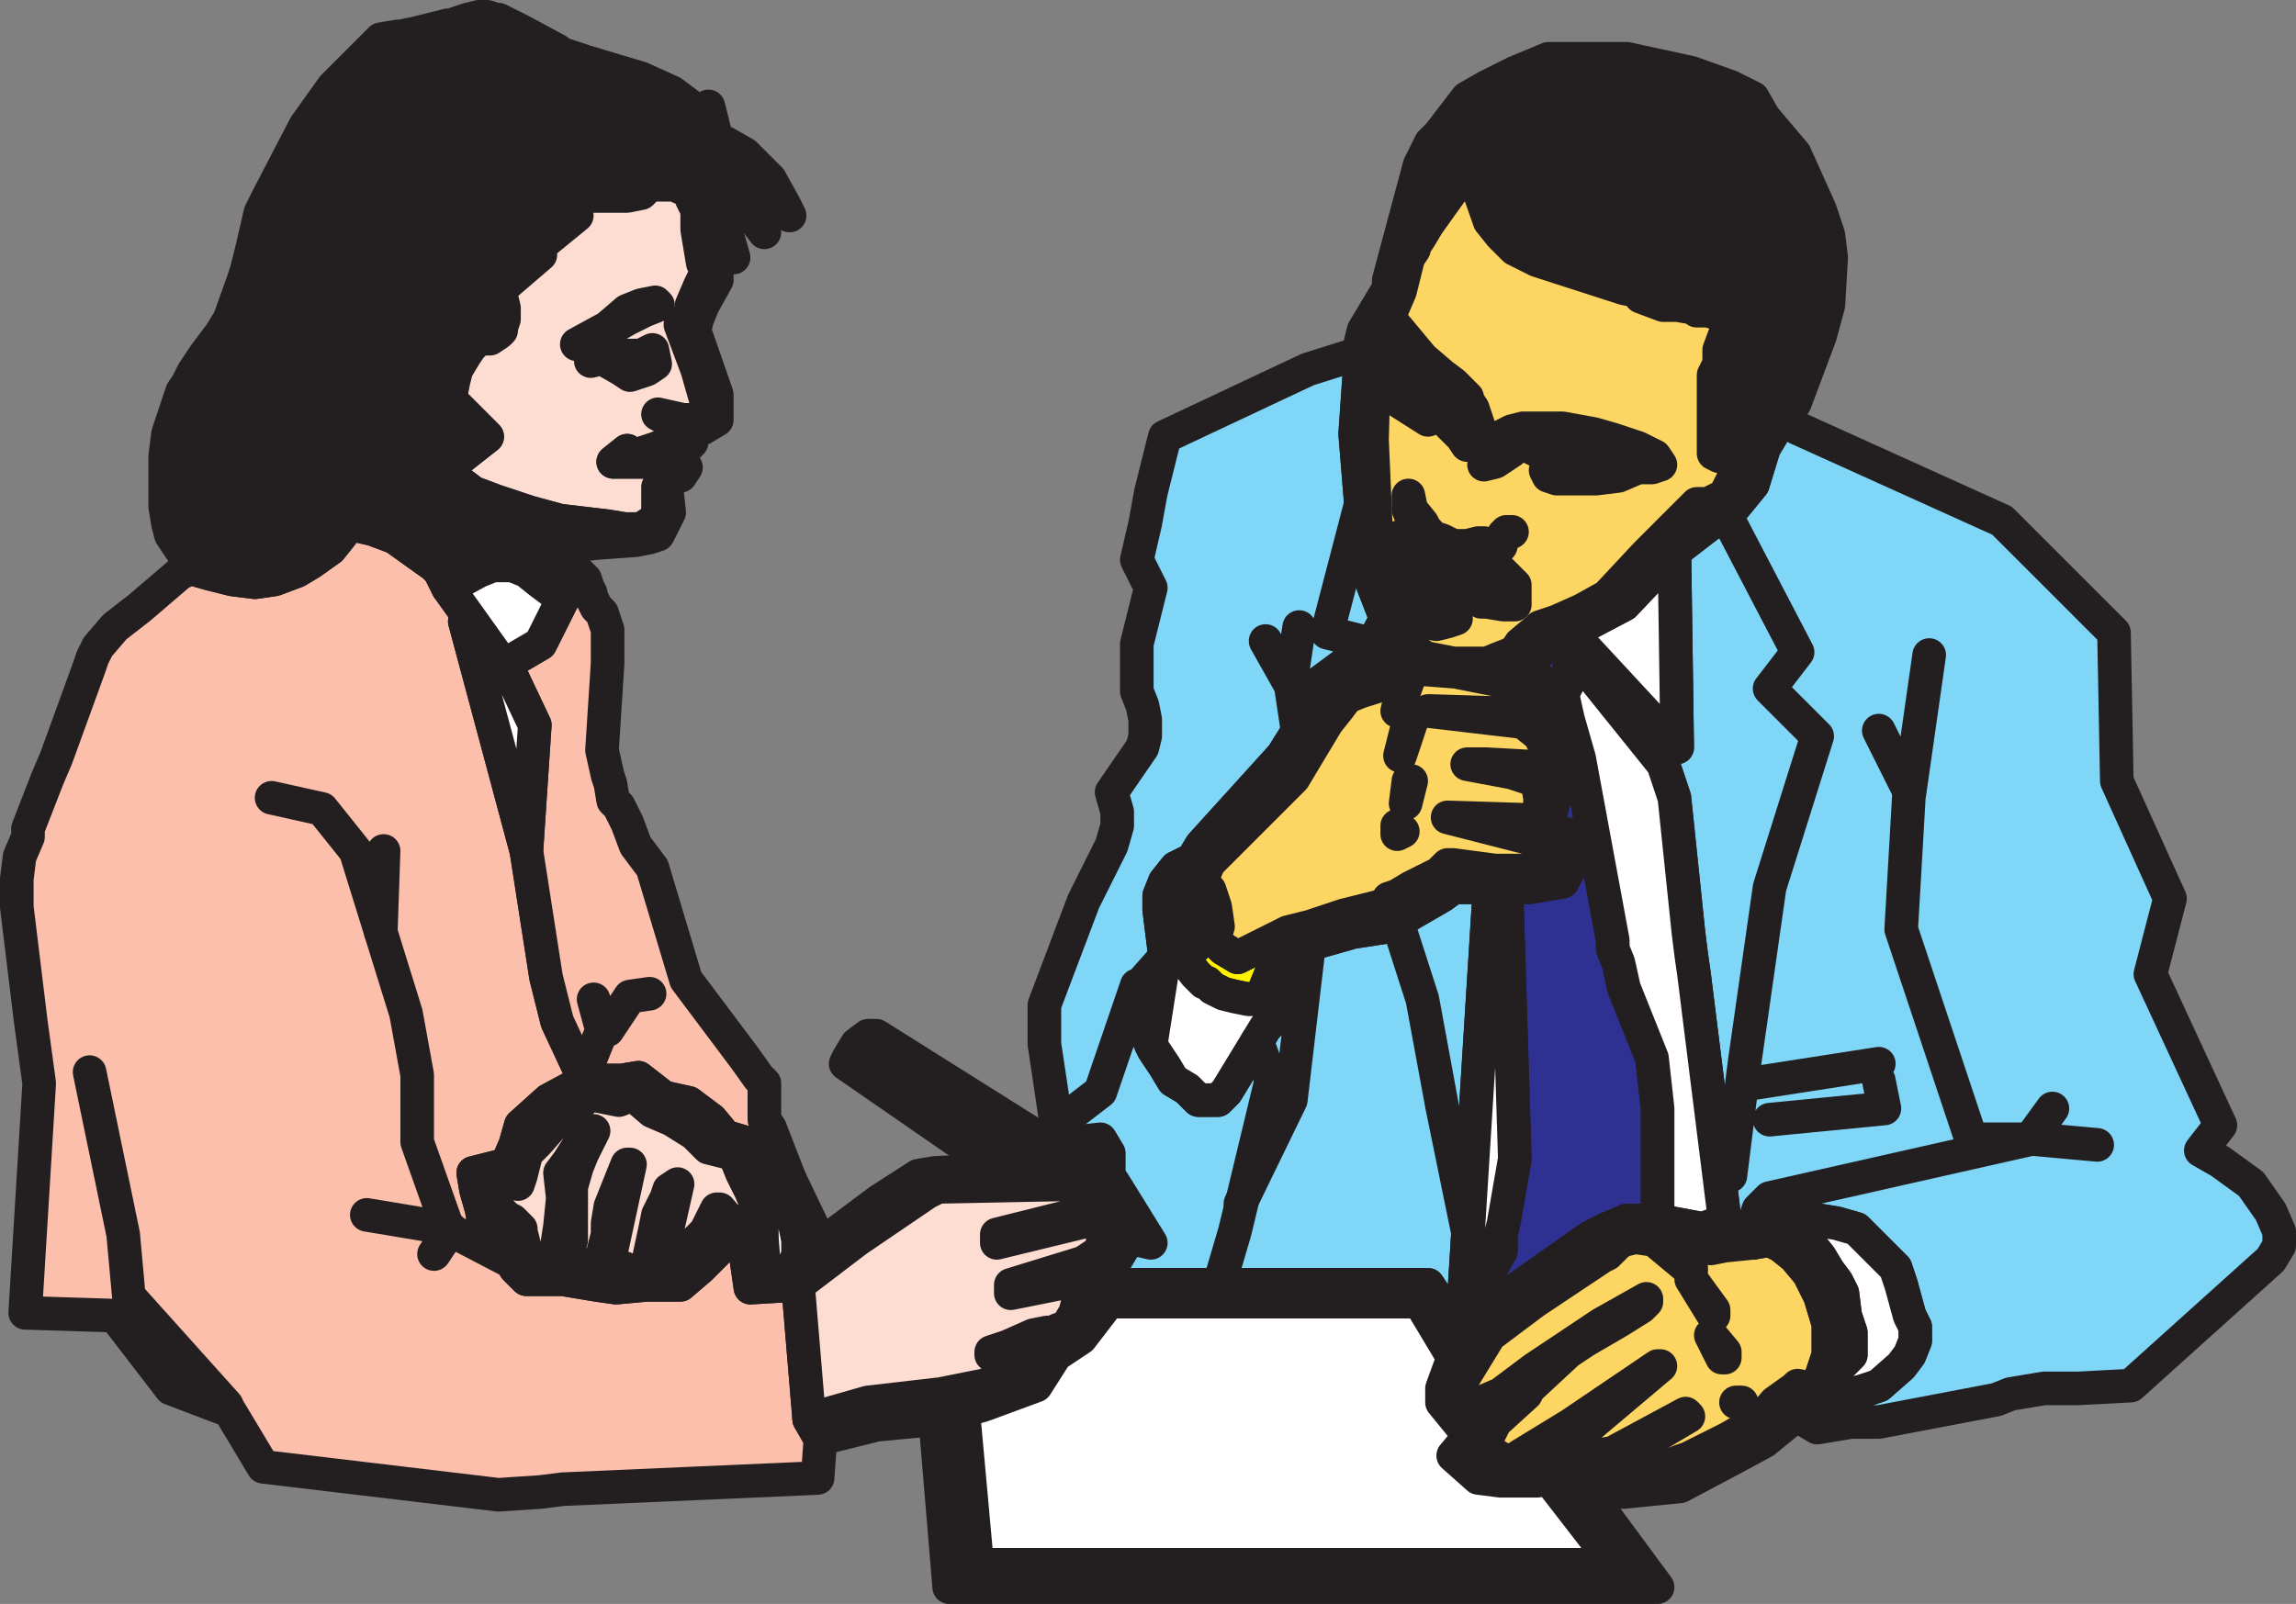 <svg xmlns="http://www.w3.org/2000/svg" width="615" height="429.75"><rect width="100%" height="100%" fill="#808080" stroke="none"/><path fill="#fbbfac" fill-rule="evenodd" d="m219.75 385.5-3-5.25-3-36L201 345l-1.5-10.5-3.75-1.5-2.25-1.5-1.5 3.75-4.5 4.5-5.25 4.5h-9L165 345l-5.25-.75-9-1.5H141l-3-3-1.5-6-2.25-3-4.5-2.25-.75-4.5-1.5-5.25-.75-4.5 9-2.25 2.25-5.25 1.5-5.25 7.5-6.75 9.75-5.25-2.25-4.5-5.25-11.25-3-12L141 228l-16.5-61.5 9.75 15 .75-3-15-21-2.25-4.5-1.5-1.5-10.5-7.5-6-2.25-6.75-1.5-1.5 3-3 3.75-5.25 3.75L79.5 153l-6 2.25-5.25.75-6-.75-6-1.5-5.25-1.5-3 1.5-10.5 9-6.75 5.25-4.5 5.25-1.5 3-.75 2.25-9 24.75-2.25 5.25L7.5 222v2.25l-2.25 5.25-.75 6v7.5l3.75 30.75 2.25 16.5-3.75 61.5 24 .75 15 19.5 15.75 6 9 15 63 7.5 11.25-.75 6-.75 68.25-3 .75-10.5"/><path fill="none" stroke="#231f20" stroke-linecap="round" stroke-linejoin="round" stroke-miterlimit="10" stroke-width="9" d="m219.75 385.5-3-5.25-3-36L201 345l-1.5-10.5-3.75-1.5-2.25-1.5-1.5 3.75-4.5 4.5-5.25 4.5h-9L165 345l-5.25-.75-9-1.5H141l-3-3-1.5-6-2.25-3-4.5-2.25-.75-4.5-1.5-5.25-.75-4.5 9-2.25 2.25-5.25 1.5-5.25 7.5-6.75 9.75-5.25-2.25-4.5-5.25-11.25-3-12L141 228l-16.5-61.5 9.75 15 .75-3-15-21-2.25-4.5-1.5-1.5-10.5-7.5-6-2.25-6.75-1.5-1.5 3-3 3.75-5.25 3.75L79.5 153l-6 2.25-5.25.75-6-.75-6-1.5-5.25-1.5-3 1.5-10.5 9-6.75 5.25-4.5 5.25-1.5 3-.75 2.25-9 24.75-2.25 5.25L7.5 222v2.25l-2.25 5.25-.75 6v7.5l3.75 30.75 2.25 16.5-3.75 61.5 24 .75 15 19.5 15.75 6 9 15 63 7.5 11.25-.75 6-.75 68.25-3zm0 0"/><path fill="#231f20" fill-rule="evenodd" d="m51 152.25 5.25 1.5 6 1.5 6 .75 5.25-.75 6-2.25 3.75-2.25L88.5 147l3-3.75 1.5-3v-1.5l.75-5.25 2.25-5.25 2.25-3.75 3.75-3.75 5.25-2.25 4.5-2.25-4.5-6v-3.75l5.25 8.25 2.25-3.75 3.75-1.5h1.5l1.5-7.5.75-3 2.25-3.75L126 93l2.25-2.25h3l2.25-1.5.75-.75v-.75l.75-2.25v-3l-.75-3v-2.25l10.5-9-6.75 3 16.5-13.5-6.75-.75 2.25-2.25h.75l3-1.5h1.5l3-.75H168l3.75-.75 1.5-1.5 1.5-.75h6l1.5.75 2.25.75 3-2.25 2.25.75L196.5 69l-6-21h1.5l7.5 5.25 3 6 2.25 3-1.5-3.75-1.5-3-3-3.75-6-3.75-1.5-.75v-1.5l1.5-1.5 3.75-.75 2.25.75 3 1.5 3 2.25 3 6.75v-3l3.75 6-1.5-3-3.75-6.75-6.75-6.75-5.25-3-2.25-.75-2.25-9v6-.75l-3.75-4.5-6-4.5-8.25-3.75-15-4.5-6.75-2.25-.75-.75-9.75-5.25-6-3h-.75l-2.25-.75h-2.25l-3 .75-4.5 1.5H120L111 9l-3.75.75h-.75l-4.5.75-12.75 12.75-7.5 10.5L72 52.5 69.75 57l-2.25 9.75-1.5 6-.75 2.25-3.75 10.5-2.25 3.75-4.5 6-3 4.5-1.5 3-1.5 2.25L45 116.25l-.75 6v13.5l.75 4.5.75 3 4.5 6.75.75 2.25"/><path fill="none" stroke="#231f20" stroke-linecap="round" stroke-linejoin="round" stroke-miterlimit="10" stroke-width="9" d="m51 152.25 5.25 1.5 6 1.5 6 .75 5.25-.75 6-2.25 3.75-2.25L88.5 147l3-3.75 1.5-3v-1.5l.75-5.25 2.25-5.25 2.25-3.75 3.75-3.75 5.25-2.25 4.5-2.25-4.5-6v-3.75l5.25 8.25 2.25-3.75 3.75-1.5h1.5l1.5-7.5.75-3 2.25-3.75L126 93l2.25-2.25h3l2.25-1.5.75-.75v-.75l.75-2.25v-3l-.75-3v-2.25l10.5-9-6.75 3 16.5-13.5-6.75-.75 2.25-2.25h.75l3-1.5h1.5l3-.75H168l3.75-.75 1.5-1.5 1.5-.75h6l1.5.75 2.25.75 3-2.25 2.25.75L196.5 69l-6-21h1.5l7.5 5.25 3 6 2.25 3-1.5-3.75-1.5-3-3-3.75-6-3.75-1.5-.75v-1.5l1.5-1.5 3.75-.75 2.25.75 3 1.5 3 2.25 3 6.75v-3l3.75 6-1.5-3-3.75-6.75-6.75-6.75-5.25-3-2.25-.75-2.25-9v6-.75l-3.75-4.5-6-4.5-8.25-3.75-15-4.5-6.75-2.25-.75-.75-9.75-5.25-6-3h-.75l-2.25-.75h-2.25l-3 .75-4.5 1.5H120L111 9l-3.75.75h-.75l-4.5.75-12.75 12.75-7.5 10.5L72 52.5 69.75 57l-2.25 9.75-1.5 6-.75 2.25-3.75 10.5-2.25 3.75-4.5 6-3 4.5-1.5 3-1.5 2.25L45 116.25l-.75 6v13.5l.75 4.5.75 3 4.5 6.75zm0 0"/><path fill="#fbbfac" fill-rule="evenodd" d="m143.25 149.25-9.75 2.25h3.75L141 153l3.75 3 6 4.5-6 12-9 5.25-.75.75-.75 3 2.25-1.5 6.75 14.25L141 228l5.25 33.75 3 12L154.5 285l2.25 4.5h9.75l4.5-.75 6.75 5.25 6.75 1.5 6 4.5 3.75 4.5 7.5 2.25 3 3 6.75 6-5.25-13.5-1.5-2.25v-9.75l-1.5-1.5-3.75-5.25-15.75-21-9-30-4.5-6-2.25-6-2.25-4.5-1.5-1.5-.75-4.5-.75-2.25-1.5-6.75 1.5-23.25v-9l-1.5-4.5-1.5-1.5-1.5-3V159l-.75-1.5-.75-2.25-1.5-1.5-1.5-.75-10.5-3.75"/><path fill="none" stroke="#231f20" stroke-linecap="round" stroke-linejoin="round" stroke-miterlimit="10" stroke-width="9" d="m143.25 149.25-9.75 2.25h3.75L141 153l3.75 3 6 4.5-6 12-9 5.25-.75.75-.75 3 2.25-1.5 6.75 14.25L141 228l5.25 33.75 3 12L154.5 285l2.25 4.5h9.75l4.5-.75 6.75 5.25 6.75 1.5 6 4.5 3.75 4.5 7.5 2.25 3 3 6.75 6-5.25-13.5-1.5-2.25v-9.75l-1.5-1.5-3.75-5.25-15.75-21-9-30-4.5-6-2.25-6-2.25-4.5-1.5-1.5-.75-4.5-.75-2.25-1.5-6.75 1.5-23.25v-9l-1.5-4.5-1.5-1.5-1.5-3V159l-.75-1.5-.75-2.25-1.5-1.5-1.5-.75zm0 0"/><path fill="#231f20" fill-rule="evenodd" d="m187.5 48.75-3 2.25.75 2.25 1.5 3v5.25l1.5 9 1.5 2.25-.75.75-1.5 3-2.25 5.25V84l-3 3 4.5 12 3 10.5-1.5 2.25-3 .75H183l-6.75-1.5 4.5 2.25.75 4.5-3 6 .75.75v.75l-.75 3-2.25 2.25v8.25l-.75 1.5H174l-2.25 1.5-7.5.75-6.75.75h-6.75l-9 2.25-9.75 2.25-14.25 5.25 2.25 4.5 8.25-4.5 3.75-1.5h1.5l9.75-2.25 9.75-3 6.75-.75 10.5-.75L174 144l2.25-.75 3-6-.75-6.75.75-2.25 3-.75 1.5-2.25-.75-1.5-.75-2.25 3-3-.75-3 3.75-.75 3.75-2.25v-6.75l-6-17.25.75-3 1.5-3.75L192 75v-1.5l-4.5-24.75"/><path fill="none" stroke="#231f20" stroke-linecap="round" stroke-linejoin="round" stroke-miterlimit="10" stroke-width="9" d="m187.5 48.75-3 2.25.75 2.25 1.5 3v5.25l1.5 9 1.5 2.25-.75.75-1.5 3-2.25 5.25V84l-3 3 4.5 12 3 10.5-1.5 2.25-3 .75H183l-6.75-1.5 4.5 2.25.75 4.5-3 6 .75.75v.75l-.75 3-2.25 2.25v8.25l-.75 1.5H174l-2.25 1.5-7.5.75-6.75.75h-6.75l-9 2.25-9.75 2.25-14.25 5.25 2.25 4.5 8.25-4.5 3.75-1.5h1.5l9.75-2.25 9.75-3 6.75-.75 10.5-.75L174 144l2.25-.75 3-6-.75-6.75.75-2.25 3-.75 1.5-2.25-.75-1.5-.75-2.25 3-3-.75-3 3.75-.75 3.75-2.25v-6.75l-6-17.25.75-3 1.5-3.75L192 75v-1.5zm0 0"/><path fill="#231f20" fill-rule="evenodd" d="m211.5 315.75-6.75-6-3-3-7.5-2.25-3.75-4.5-6-4.5-6.75-1.5-6.75-5.25-4.5.75h-9.75l-9.75 5.25-7.5 6.75-1.5 5.25-2.25 5.25-9 2.25.75 4.5L129 324l.75 4.5 4.5 2.25 2.25 3 1.5 6 3 3h9.75l9 1.5 5.25.75 8.25-.75h9l5.25-4.5 4.5-4.5 1.5-3.75 2.25 1.5 3.75 1.5L201 345l12.75-.75-2.25-3.75h-6.75l-.75-9.75-6.75-1.5-4.5-5.25H192l-3 6-2.25 2.25-4.5 6-1.5 1.5-3 .75h-1.5l5.25-23.25-2.25 1.5-.75 2.25-2.25 4.5-.75 3.75-2.25 10.5v.75H168l-.75-.75h-4.5l6-27.75H168l-4.5 11.25-.75 4.5v3l-1.5 6-.75 1.5h-.75l-1.5.75-7.5-.75.75-.75 1.5-5.25V318l1.5-5.25L156 309l3-6h-1.5l-5.25 8.25-2.25 3 .75 6.75-.75 7.5-1.5 9.75h-5.25l-1.5-.75-.75-1.5-1.5-6v-.75l-2.25-2.25-1.5-.75-2.25-2.25-1.5-3v-3l3-.75h1.5l1.5-.75.75.75.75-2.25 1.5-6 3-3 5.25-6 9-6.75 7.5 1.5 3.75-1.5 5.25 4.5L180 300l6 3.75 3.75 3.75 6 1.5 8.25 8.25 4.5 1.5 2.25 2.25.75 3 1.5 4.5.75 3.75V336l-.75 2.25-1.5 2.25 8.25-7.5-8.25-17.25"/><path fill="none" stroke="#231f20" stroke-linecap="round" stroke-linejoin="round" stroke-miterlimit="10" stroke-width="9" d="m211.5 315.75-6.75-6-3-3-7.5-2.25-3.75-4.5-6-4.5-6.75-1.5-6.75-5.25-4.5.75h-9.75l-9.75 5.25-7.5 6.75-1.5 5.25-2.25 5.25-9 2.25.75 4.5L129 324l.75 4.5 4.5 2.25 2.25 3 1.5 6 3 3h9.75l9 1.5 5.25.75 8.25-.75h9l5.25-4.5 4.5-4.5 1.5-3.75 2.25 1.5 3.75 1.5L201 345l12.75-.75-2.25-3.75h-6.75l-.75-9.75-6.75-1.5-4.5-5.25H192l-3 6-2.25 2.25-4.5 6-1.5 1.5-3 .75h-1.5l5.25-23.25-2.25 1.5-.75 2.25-2.25 4.5-.75 3.75-2.25 10.5v.75H168l-.75-.75h-4.5l6-27.75H168l-4.5 11.25-.75 4.5v3l-1.5 6-.75 1.5h-.75l-1.5.75-7.5-.75.75-.75 1.5-5.25V318l1.5-5.25L156 309l3-6h-1.5l-5.25 8.25-2.25 3 .75 6.75-.75 7.5-1.5 9.75h-5.25l-1.5-.75-.75-1.5-1.5-6v-.75l-2.25-2.25-1.5-.75-2.25-2.25-1.5-3v-3l3-.75h1.5l1.5-.75.75.75.75-2.25 1.5-6 3-3 5.25-6 9-6.75 7.5 1.5 3.75-1.5 5.25 4.5L180 300l6 3.75 3.75 3.75 6 1.5 8.25 8.25 4.5 1.5 2.25 2.25.75 3 1.5 4.5.75 3.75V336l-.75 2.25-1.5 2.25 8.25-7.5zm0 0"/><path fill="#fdddd2" fill-rule="evenodd" d="m181.5 117.75-.75-4.5-4.5-2.25 6.75 1.5h2.25l3-.75 1.5-2.25-3-10.5-4.5-12 3-3v-2.25l2.25-5.25 1.5-3 .75-.75-1.5-2.25-1.5-9v-5.25l-1.5-3-.75-2.25-2.25-.75-1.5-.75h-6l-1.5.75-1.5 1.5-3.75.75h-9.75l-3 .75h-1.5l-3 1.5H150L147.75 57l6.75.75-16.5 13.5 6.75-3-10.5 9v2.25l.75 3v3l-.75 2.25v.75l-.75.75-2.25 1.5h-3L126 93l-1.5 2.25-2.25 3.75-.75 3-1.5 7.5h-1.5l-3.75 1.5-2.25 3.75-5.25-8.25v3.75l4.5 6 1.5.75 3 2.25h1.5l2.25.75h.75l.75-12 9 9-10.5 8.25.75-3.75-2.25-.75-1.5-.75-3-.75-2.25-1.5 5.25 7.5 6.75 4.5 3 2.25 6 2.25 9 3 8.25 2.25 12.75 1.5 4.5.75h4.5l2.25-1.5h1.5l.75-1.5v-8.25l2.25-2.25.75-3v-.75l-.75-.75h-14.25l3.75-3v1.5l3.75-.75 4.5-1.5 3-1.5 2.25-.75"/><path fill="none" stroke="#231f20" stroke-linecap="round" stroke-linejoin="round" stroke-miterlimit="10" stroke-width="9" d="m181.5 117.75-.75-4.5-4.5-2.25 6.75 1.5h2.25l3-.75 1.5-2.25-3-10.5-4.5-12 3-3v-2.25l2.25-5.25 1.5-3 .75-.75-1.5-2.25-1.5-9v-5.25l-1.5-3-.75-2.25-2.25-.75-1.5-.75h-6l-1.5.75-1.5 1.5-3.75.75h-9.75l-3 .75h-1.5l-3 1.5H150L147.75 57l6.75.75-16.5 13.5 6.75-3-10.5 9v2.25l.75 3v3l-.75 2.25v.75l-.75.75-2.25 1.5h-3L126 93l-1.5 2.25-2.25 3.75-.75 3-1.5 7.5h-1.5l-3.75 1.5-2.25 3.75-5.25-8.25v3.75l4.5 6 1.5.75 3 2.25h1.5l2.25.75h.75l.75-12 9 9-10.5 8.25.75-3.75-2.25-.75-1.5-.75-3-.75-2.25-1.5 5.25 7.5 6.75 4.5 3 2.25 6 2.25 9 3 8.25 2.25 12.75 1.5 4.5.75h4.5l2.25-1.5h1.5l.75-1.5v-8.25l2.25-2.25.75-3v-.75l-.75-.75h-14.25l3.75-3v1.5l3.75-.75 4.5-1.5 3-1.5zm0 0"/><path fill="#231f20" fill-rule="evenodd" d="M171.75 141.75h-4.5l-4.5-.75-12.75-1.5-8.25-2.25-9-3-6-2.25-3-2.25-6.75-4.5-5.25-7.5v-1.5l-4.5 2.25-5.25 2.25-3.75 3.75-2.25 3.75-2.25 5.25-.75 5.25v1.5l6.75 1.5 6 2.25 10.5 7.5 1.5 1.5 14.25-5.25 9.75-2.25 9-2.25h6.75l6.75-.75 7.5-.75"/><path fill="none" stroke="#231f20" stroke-linecap="round" stroke-linejoin="round" stroke-miterlimit="10" stroke-width="9" d="M171.75 141.75h-4.5l-4.5-.75-12.75-1.5-8.25-2.25-9-3-6-2.25-3-2.25-6.75-4.5-5.25-7.5v-1.5l-4.5 2.25-5.25 2.25-3.75 3.75-2.25 3.75-2.25 5.25-.75 5.25v1.5l6.75 1.5 6 2.25 10.5 7.5 1.5 1.5 14.25-5.25 9.75-2.25 9-2.25h6.75l6.75-.75zm0 0"/><path fill="#fdddd2" fill-rule="evenodd" d="m197.25 329.25 6-5.25-2.25-5.25-2.25-4.5-1.5-3.75-1.5-1.5-6-1.5-3.75-3.75-6-3.75-5.25-2.25-5.25-4.5-3.75 1.5-7.5-1.5-9 6.75-5.25 6-3 3-1.5 6-.75 2.25-.75-.75-1.5.75H135l-3 .75v3l1.5 3 2.25 2.25 1.5.75 2.25 2.25v.75l1.5 6 .75 1.5 1.5.75h5.25l1.5-9.75.75-7.5-.75-6.75 2.25-3 5.25-8.25h1.5l-3 6-1.5 3.75L153 318v14.25l-1.5 5.25-.75.75 7.5.75 1.5-.75h.75l.75-1.5 1.5-6v-3l.75-4.5L168 312h.75l-6 27.75h4.5l.75.75h5.25v-.75l2.25-10.5.75-3.75 2.25-4.5.75-2.25 2.25-1.5-5.25 23.25h1.5l3-.75 1.5-1.5 4.5-6L189 330l3-6h.75l4.5 5.25"/><path fill="none" stroke="#231f20" stroke-linecap="round" stroke-linejoin="round" stroke-miterlimit="10" stroke-width="9" d="m197.25 329.25 6-5.25-2.25-5.25-2.25-4.5-1.5-3.75-1.5-1.5-6-1.5-3.75-3.75-6-3.75-5.25-2.25-5.25-4.5-3.75 1.5-7.5-1.5-9 6.75-5.25 6-3 3-1.5 6-.75 2.25-.75-.75-1.5.75H135l-3 .75v3l1.5 3 2.25 2.25 1.5.75 2.25 2.25v.75l1.5 6 .75 1.5 1.5.75h5.25l1.5-9.75.75-7.5-.75-6.75 2.25-3 5.25-8.25h1.5l-3 6-1.5 3.75L153 318v14.25l-1.5 5.25-.75.75 7.5.75 1.5-.75h.75l.75-1.5 1.5-6v-3l.75-4.5L168 312h.75l-6 27.75h4.5l.75.75h5.25v-.75l2.25-10.5.75-3.75 2.25-4.5.75-2.25 2.25-1.5-5.25 23.25h1.5l3-.75 1.5-1.5 4.5-6L189 330l3-6h.75zm0 0"/><path fill="#fff" fill-rule="evenodd" d="m141 228 2.25-33.75L136.5 180l-2.25 1.5-9.75-15L141 228"/><path fill="none" stroke="#231f20" stroke-linecap="round" stroke-linejoin="round" stroke-miterlimit="10" stroke-width="9" d="m141 228 2.25-33.75L136.5 180l-2.25 1.5-9.75-15zm0 0"/><path fill="#fff" fill-rule="evenodd" d="m135 178.5.75-.75 9-5.25 6-12-6-4.5-3.75-3-3.75-1.5H132l-3.75 1.5-8.25 4.5 15 21"/><path fill="none" stroke="#231f20" stroke-linecap="round" stroke-linejoin="round" stroke-miterlimit="10" stroke-width="9" d="m135 178.5.75-.75 9-5.25 6-12-6-4.5-3.75-3-3.75-1.5H132l-3.75 1.5-8.25 4.5zm0 0"/><path fill="#fff" fill-rule="evenodd" d="m211.5 340.5 1.5-2.25.75-2.25v-3.75l-.75-3.75-1.5-4.5-.75-3-2.25-2.25-4.5-1.5v13.5l.75 9.75h6.75"/><path fill="none" stroke="#231f20" stroke-linecap="round" stroke-linejoin="round" stroke-miterlimit="10" stroke-width="9" d="m211.5 340.5 1.5-2.25.75-2.25v-3.75l-.75-3.75-1.5-4.5-.75-3-2.25-2.25-4.5-1.5v13.5l.75 9.75zm0 0"/><path fill="#231f20" fill-rule="evenodd" d="m162.75 88.5 5.25-3 4.5-2.25 3.75-1.5-.75-.75-3.75.75-3.75 1.5-5.25 4.5-8.25 4.5 8.25-3.75"/><path fill="none" stroke="#231f20" stroke-linecap="round" stroke-linejoin="round" stroke-miterlimit="10" stroke-width="9" d="m162.75 88.5 5.25-3 4.5-2.25 3.75-1.5-.75-.75-3.75.75-3.75 1.5-5.25 4.5-8.25 4.5zm0 0"/><path fill="#231f20" fill-rule="evenodd" d="M204 330.75v-13.5l-6.75-6.75 1.5 3.75 2.25 4.5 2.25 5.25-6 5.25 6.75 1.5"/><path fill="none" stroke="#231f20" stroke-linecap="round" stroke-linejoin="round" stroke-miterlimit="10" stroke-width="9" d="M204 330.75v-13.5l-6.75-6.75 1.5 3.75 2.25 4.5 2.25 5.25-6 5.25zm0 0"/><path fill="#231f20" fill-rule="evenodd" d="m111.75 117.75 2.25 1.5 3 .75 1.5.75 2.25.75V120H120l-2.25-.75h-1.5l-3-2.25-1.5-.75v1.5"/><path fill="none" stroke="#231f20" stroke-linecap="round" stroke-linejoin="round" stroke-miterlimit="10" stroke-width="9" d="m111.75 117.75 2.25 1.5 3 .75 1.5.75 2.25.75V120H120l-2.25-.75h-1.5l-3-2.25-1.5-.75zm0 0"/><path fill="#231f20" fill-rule="evenodd" d="m175.5 97.5-.75-3.75-3 1.5H168l-5.25-.75-4.5 2.25 3-.75 5.25 3 2.25 1.5 4.5-1.5 2.25-1.5"/><path fill="none" stroke="#231f20" stroke-linecap="round" stroke-linejoin="round" stroke-miterlimit="10" stroke-width="9" d="m175.5 97.5-.75-3.75-3 1.5H168l-5.25-.75-4.5 2.25 3-.75 5.25 3 2.25 1.5 4.5-1.5zm0 0"/><path fill="#231f20" fill-rule="evenodd" d="m181.5 117.75-2.25.75-3 1.5-4.5 1.5-3.75.75v-1.5l-3.75 3h14.25l3-6"/><path fill="none" stroke="#231f20" stroke-linecap="round" stroke-linejoin="round" stroke-miterlimit="10" stroke-width="9" d="m181.5 117.75-2.25.75-3 1.5-4.5 1.5-3.75.75v-1.5l-3.75 3h14.25zm0 0"/><path fill="#231f20" fill-rule="evenodd" d="M250.5 380.25 258 378l5.25-1.5 14.25-5.25 5.25-8.25 6.75-4.5 7.5-9.75v-4.5l-2.25-1.5 3.75-4.5 2.25-3.75-2.25-3.75 9.75 2.25-7.5-6-5.25-3 1.5-2.25 3.75 5.25 7.5 6-9.75-15.75L297 315v-6l-2.25-3.75-13.5 1.5 6 3.75 3-1.5 3 1.5.75 3.75-10.5-.75h-15.75l-17.25.75-4.5.75-10.5 6.75-12 9-3.75 2.25-8.25 7.5 2.25 3.75 15.75-12 18.75-12.75 3-1.5 37.5-.75h6l.75.75-1.5 6-27 6.75V333l27.75-6.75.75 6-.75 3-4.5 3-19.5 6v2.25l18.75-3.75v4.5l-.75 1.5-.75 3-2.25 3.75-2.25.75-1.5.75h-1.5l-3.75.75-6.75 3-4.5 1.5v.75l10.5-2.25v1.5l-.75 1.5-1.5.75-5.25 5.25-5.25 1.5L252 373.5l-19.5 2.25-15.75 4.5 3 5.25 15-3.75 15.75-1.5"/><path fill="none" stroke="#231f20" stroke-linecap="round" stroke-linejoin="round" stroke-miterlimit="10" stroke-width="9" d="M250.5 380.25 258 378l5.25-1.5 14.25-5.25 5.25-8.25 6.75-4.5 7.5-9.75v-4.5l-2.25-1.5 3.75-4.5 2.25-3.75-2.25-3.75 9.75 2.25-7.5-6-5.25-3 1.5-2.25 3.75 5.25 7.5 6-9.75-15.75L297 315v-6l-2.25-3.75-13.5 1.5 6 3.75 3-1.5 3 1.5.75 3.75-10.5-.75h-15.75l-17.25.75-4.5.75-10.5 6.75-12 9-3.75 2.25-8.25 7.5 2.25 3.75 15.75-12 18.75-12.75 3-1.5 37.5-.75h6l.75.75-1.5 6-27 6.75V333l27.75-6.75.75 6-.75 3-4.5 3-19.5 6v2.25l18.75-3.75v4.5l-.75 1.5-.75 3-2.25 3.75-2.25.75-1.5.75h-1.5l-3.75.75-6.75 3-4.5 1.5v.75l10.5-2.25v1.5l-.75 1.5-1.5.75-5.25 5.25-5.25 1.5L252 373.5l-19.5 2.25-15.75 4.5 3 5.25 15-3.75zm0 0"/><path fill="#fdddd2" fill-rule="evenodd" d="m216.75 380.25 15.75-4.5 19.5-2.25 11.25-2.25 5.25-1.5 5.25-5.25 1.5-.75.75-1.5v-1.5L265.5 363v-.75l4.5-1.5 6.75-3 3.75-.75h1.5l1.5-.75 2.25-.75 2.25-3.75.75-3 .75-1.5v-4.5l-18.75 3.75v-2.25l19.5-6 4.5-3 .75-3-.75-6L267 333v-2.25l27-6.75 1.5-6-.75-.75h-6l-37.5.75-3 1.5-18.75 12.75-15.75 12 3 36"/><path fill="none" stroke="#231f20" stroke-linecap="round" stroke-linejoin="round" stroke-miterlimit="10" stroke-width="9" d="m216.75 380.25 15.75-4.5 19.5-2.25 11.25-2.25 5.25-1.5 5.25-5.25 1.5-.75.75-1.5v-1.5L265.5 363v-.75l4.5-1.5 6.75-3 3.75-.75h1.5l1.5-.75 2.25-.75 2.25-3.75.75-3 .75-1.5v-4.5l-18.75 3.75v-2.25l19.5-6 4.5-3 .75-3-.75-6L267 333v-2.25l27-6.75 1.5-6-.75-.75h-6l-37.5.75-3 1.5-18.75 12.75-15.75 12zm0 0"/><path fill="#231f20" fill-rule="evenodd" d="M267.75 313.5H276l-43.5-30 .75-2.25 50.25 32.25 3.75-3-6-3.75-46.5-29.25h-2.25l-3 2.25-2.25 3.75-.75 1.5 41.25 28.5"/><path fill="none" stroke="#231f20" stroke-linecap="round" stroke-linejoin="round" stroke-miterlimit="10" stroke-width="9" d="M267.75 313.5H276l-43.5-30 .75-2.25 50.25 32.25 3.75-3-6-3.75-46.5-29.25h-2.25l-3 2.25-2.25 3.75-.75 1.5zm0 0"/><path fill="#fff200" fill-rule="evenodd" d="m283.5 313.5-50.25-32.25-.75 2.25 43.5 30h7.5"/><path fill="none" stroke="#231f20" stroke-linecap="round" stroke-linejoin="round" stroke-miterlimit="10" stroke-width="9" d="m283.5 313.5-50.25-32.25-.75 2.25 43.5 30zm0 0"/><path fill="#7fd6f7" fill-rule="evenodd" d="m483 380.25 3.75 2.25 9-1.5h7.5l31.5-6 3.75-1.5 9-1.5h9l14.25-.75 37.5-33.75 2.25-3.75V330l-2.25-5.25-5.25-7.5-8.25-6-5.25-3 5.25-6.75L576 261l5.25-20.25-14.25-31.5-.75-39.75-30-30-54.75-24.75-4.5-2.25-4.5 7.5-3 9.75-6.75 8.25-4.5 2.25-9.75 7.5.75 52.5-28.5-30.75v4.5l24.75 30.75 3 9 3.75 36 .75 6 .75 5.25 8.25 66-6 2.25h15l16.5-2.25 4.5.75 5.25 1.5 10.5 10.5 1.5 4.5 2.25 8.25 1.5 3v3.75l-1.5 3.75-2.25 3-6 5.25-4.5 1.5-3 .75-8.25.75-4.5 6"/><path fill="none" stroke="#231f20" stroke-linecap="round" stroke-linejoin="round" stroke-miterlimit="10" stroke-width="9" d="m483 380.25 3.75 2.25 9-1.5h7.5l31.5-6 3.75-1.5 9-1.5h9l14.25-.75 37.5-33.75 2.25-3.75V330l-2.25-5.25-5.25-7.5-8.25-6-5.25-3 5.25-6.75L576 261l5.25-20.25-14.25-31.5-.75-39.75-30-30-54.75-24.75-4.5-2.25-4.5 7.5-3 9.75-6.75 8.25-4.5 2.25-9.75 7.5.75 52.5-28.5-30.75v4.5l24.75 30.75 3 9 3.75 36 .75 6 .75 5.25 8.25 66-6 2.25h15l16.5-2.25 4.5.75 5.25 1.5 10.5 10.5 1.5 4.5 2.25 8.25 1.5 3v3.75l-1.5 3.75-2.25 3-6 5.25-4.5 1.5-3 .75-8.25.75zm0 0"/><path fill="#7fd6f7" fill-rule="evenodd" d="m281.25 306.75 13.5-1.5L297 309v6l1.5 2.25 9.75 15.75-9.75-2.25 2.25 3.75-2.25 3.75-3.75 4.5 2.25 1.5h85.5l9 13.5 7.5-120h-9.75l-3 2.25-14.25 8.25-9.75 1.5-15.75 4.5v9l-.75 3-1.5 2.25-3 3.75-.75 1.5-1.5 1.5-10.5 17.25-2.25 2.25H321l-3-3-3.75-2.25-2.25-3.75-3-4.5-.75-1.5 3.75-24-1.5-12V240l1.5-3.75 3-3.75 4.5-2.25 2.25-3.75 21.75-24 7.5-12 6-7.5 7.5-4.5 6.75-12.75-5.25-13.5-.75-8.25-2.25-27.75 1.5-21.75-14.25 4.5L312 117l-3.75 15-1.5 8.25-2.25 9.75 3.75 7.5-3.75 15v12.75L306 189l.75 3.75v4.5l-.75 3-8.25 12 1.5 5.25v3.75l-1.5 5.25-7.5 15-10.5 27.75v10.5l2.25 15 .75 5.25-.75 4.5-.75 2.25"/><path fill="none" stroke="#231f20" stroke-linecap="round" stroke-linejoin="round" stroke-miterlimit="10" stroke-width="9" d="m281.25 306.75 13.5-1.5L297 309v6l1.5 2.25 9.75 15.75-9.75-2.25 2.25 3.75-2.25 3.75-3.75 4.5 2.25 1.5h85.5l9 13.5 7.5-120h-9.75l-3 2.25-14.25 8.25-9.75 1.5-15.75 4.5v9l-.75 3-1.5 2.25-3 3.75-.75 1.5-1.5 1.5-10.5 17.25-2.25 2.25H321l-3-3-3.75-2.25-2.25-3.75-3-4.5-.75-1.5 3.75-24-1.5-12V240l1.5-3.75 3-3.75 4.5-2.25 2.25-3.75 21.75-24 7.5-12 6-7.5 7.5-4.5 6.75-12.75-5.25-13.5-.75-8.25-2.25-27.75 1.5-21.75-14.25 4.5L312 117l-3.75 15-1.5 8.25-2.25 9.75 3.75 7.5-3.75 15v12.75L306 189l.75 3.75v4.5l-.75 3-8.25 12 1.5 5.25v3.75l-1.5 5.25-7.5 15-10.5 27.75v10.5l2.25 15 .75 5.25-.75 4.5zm0 0"/><path fill="#2e3192" fill-rule="evenodd" d="m420.75 169.5-6 2.25-3 3.75-2.25 1.5-3.75 2.25L414 183v7.5l2.25 6.75v6l-1.5 6 1.5 5.25-1.5 6 1.5 2.25 6.75 1.5V228l-4.5 8.25-9 1.5h-6l2.25 72.75-3 17.25-.75 3v4.5l-3 5.25-1.5 10.5v3l8.25-8.25L426 331.5l4.5-2.25 5.25-2.25H444v-30l-1.5-13.5-7.5-18.75-1.5-6.75-1.5-3.75V252l-9-48.75-3-10.5-1.5-6.75 1.5-3 .75-9v-4.5"/><path fill="none" stroke="#231f20" stroke-linecap="round" stroke-linejoin="round" stroke-miterlimit="10" stroke-width="9" d="m420.75 169.5-6 2.25-3 3.75-2.25 1.5-3.75 2.25L414 183v7.5l2.25 6.75v6l-1.5 6 1.5 5.25-1.5 6 1.5 2.25 6.75 1.5V228l-4.5 8.25-9 1.5h-6l2.25 72.75-3 17.25-.75 3v4.5l-3 5.25-1.5 10.5v3l8.25-8.25L426 331.5l4.5-2.25 5.25-2.25H444v-30l-1.5-13.5-7.5-18.75-1.5-6.75-1.5-3.75V252l-9-48.75-3-10.5-1.5-6.75 1.5-3 .75-9zm0 0"/><path fill="#fff" fill-rule="evenodd" d="m456 329.25 6-2.25-8.25-66-.75-5.25-.75-6-3.75-36-3-9L420.75 174l-.75 9-1.5 3 1.5 6.75 3 10.5 9 48.75v2.25l1.5 3.75 1.5 6.75 7.5 18.75L444 297v30l12 2.25"/><path fill="none" stroke="#231f20" stroke-linecap="round" stroke-linejoin="round" stroke-miterlimit="10" stroke-width="9" d="m456 329.25 6-2.25-8.25-66-.75-5.25-.75-6-3.75-36-3-9L420.75 174l-.75 9-1.5 3 1.5 6.75 3 10.5 9 48.75v2.25l1.5 3.75 1.5 6.75 7.5 18.75L444 297v30zm0 0"/><path fill="#fff" fill-rule="evenodd" d="M397.5 354v-3l1.5-10.5 3-5.25v-4.5l.75-3 3-17.25-2.25-72.75H399l-7.5 120v4.5l6-8.25"/><path fill="none" stroke="#231f20" stroke-linecap="round" stroke-linejoin="round" stroke-miterlimit="10" stroke-width="9" d="M397.5 354v-3l1.5-10.5 3-5.25v-4.5l.75-3 3-17.25-2.25-72.75H399l-7.5 120v4.5zm0 0"/><path fill="#231f20" fill-rule="evenodd" d="m483 380.25 4.5-6-2.25-2.25-3.75-.75-.75.75-5.25 3.75L471 381l-3 1.5-5.25 3-10.5 5.25-2.25.75-9 3.75-5.25.75H435l-2.25-2.25-.75-2.25 20.25-12-.75-.75-19.5 10.5-4.5.75h-3l-3.75-3.75 24-20.25H444l-23.25 15.75-13.5 8.25-2.25 1.5h-3v-.75l-3.75-2.25-.75-2.25.75-.75 2.25-4.5 8.25-7.5.75-1.5 10.5-9.75 4.5-3 9-5.25 6-3.75 1.5-1.5V348l-12 6.75-18 12-9 6.75-5.25 2.25h-3l-3-4.5 8.25-13.5 12-9 18-12 1.5-.75 3-3 1.5-.75 3-.75 5.25.75 15 2.25 3.75-.75 7.5-.75 1.5-3.75h-15L444 327h-8.25l-5.25 2.25-4.5 2.25-20.25 14.25-8.25 8.25-6 8.25-2.25 1.5-3 8.25v3.75L393 384v1.5l-3.75 4.5 6.75 6 6 .75h9.75l3-.75 6-2.25 6.75 2.25 3 3.75h4.5l15-1.5 12.75-6.75 9.75-5.25 8.25-6.75 2.25.75"/><path fill="none" stroke="#231f20" stroke-linecap="round" stroke-linejoin="round" stroke-miterlimit="10" stroke-width="9" d="m483 380.25 4.5-6-2.25-2.25-3.75-.75-.75.75-5.25 3.75L471 381l-3 1.5-5.25 3-10.5 5.25-2.25.75-9 3.75-5.25.75H435l-2.25-2.25-.75-2.25 20.25-12-.75-.75-19.5 10.5-4.5.75h-3l-3.75-3.75 24-20.25H444l-23.25 15.75-13.5 8.25-2.25 1.5h-3v-.75l-3.75-2.25-.75-2.25.75-.75 2.25-4.5 8.25-7.5.75-1.5 10.5-9.75 4.5-3 9-5.25 6-3.75 1.5-1.5V348l-12 6.75-18 12-9 6.75-5.25 2.25h-3l-3-4.5 8.25-13.5 12-9 18-12 1.5-.75 3-3 1.5-.75 3-.75 5.25.75 15 2.25 3.75-.75 7.5-.75 1.5-3.75h-15L444 327h-8.25l-5.25 2.25-4.5 2.25-20.25 14.25-8.25 8.25-6 8.25-2.25 1.5-3 8.25v3.75L393 384v1.5l-3.75 4.5 6.75 6 6 .75h9.75l3-.75 6-2.25 6.75 2.25 3 3.75h4.5l15-1.5 12.75-6.75 9.75-5.25 8.25-6.75zm0 0"/><path fill="#fdd562" fill-rule="evenodd" d="m485.25 372 2.25-2.25 2.25-6.75v-8.25l-2.25-7.5-3-6-3.75-4.5-3.75-3-3-1.5-4.5.75-7.5.75-3.75.75-15-2.25-5.25-.75-3 .75-1.5.75-3 3-1.5.75-18 12-12 9-8.25 13.5 3 4.5h3l5.25-2.25 9-6.75 18-12 12-6.75v.75l-1.5 1.5-6 3.75-9 5.25-4.5 3-10.5 9.75-.75 1.5-8.25 7.5-2.25 4.5-.75.75.75 2.25 3.75 2.25v.75h3l2.25-1.5 13.5-8.25L444 366h.75l-24 20.25 3.75 3.75h3l4.5-.75 19.5-10.5.75.75-20.25 12 .75 2.25L435 396h.75l5.25-.75 9-3.75 2.25-.75 10.5-5.25 5.25-3 3-1.5 4.5-5.25 5.25-3.75.75-.75 3.75.75"/><path fill="none" stroke="#231f20" stroke-linecap="round" stroke-linejoin="round" stroke-miterlimit="10" stroke-width="9" d="m485.25 372 2.25-2.25 2.25-6.75v-8.25l-2.25-7.5-3-6-3.75-4.5-3.75-3-3-1.5-4.5.75-7.5.75-3.75.75-15-2.25-5.25-.75-3 .75-1.5.75-3 3-1.5.75-18 12-12 9-8.25 13.5 3 4.5h3l5.25-2.25 9-6.75 18-12 12-6.75v.75l-1.5 1.5-6 3.75-9 5.25-4.5 3-10.5 9.75-.75 1.5-8.25 7.5-2.25 4.5-.75.75.75 2.25 3.75 2.25v.75h3l2.25-1.5 13.5-8.25L444 366h.75l-24 20.25 3.75 3.75h3l4.5-.75 19.5-10.5.75.75-20.25 12 .75 2.25L435 396h.75l5.25-.75 9-3.75 2.25-.75 10.5-5.25 5.25-3 3-1.5 4.5-5.25 5.25-3.75.75-.75zm0 0"/><path fill="#231f20" fill-rule="evenodd" d="m345 249.75 1.5 4.5 15.75-4.5 9.75-1.5 14.25-8.25 3-2.25h20.25l9-1.5L423 228v-3.75l-6.75-1.5-1.5-2.25 1.5-6-1.5-5.25 1.5-6v-6L414 190.5V183l-8.25-3.75-8.25 2.25 7.5 1.5 3 3v4.5l-.75.75-24-.75h-.75l25.5 3 3.75 3 .75.75 1.5 3v4.5l-2.25.75-13.5-.75H393l12 2.25 6.75 2.25.75 4.5V216l-.75 3.75-24-.75 32.25 8.25-1.5 2.25-.75 1.5-.75.75-7.5 1.5h-9l-11.25-1.5h-1.5L385.5 234l-7.5 3.75-3.75 2.25-2.25.75-.75 1.5-2.25.75-9 2.25-9 3-6 1.5"/><path fill="none" stroke="#231f20" stroke-linecap="round" stroke-linejoin="round" stroke-miterlimit="10" stroke-width="9" d="m345 249.75 1.5 4.5 15.75-4.5 9.75-1.5 14.25-8.25 3-2.25h20.25l9-1.5L423 228v-3.75l-6.75-1.5-1.5-2.25 1.5-6-1.5-5.25 1.5-6v-6L414 190.5V183l-8.25-3.75-8.25 2.25 7.5 1.5 3 3v4.5l-.75.75-24-.75h-.75l25.5 3 3.75 3 .75.75 1.5 3v4.5l-2.25.75-13.5-.75H393l12 2.25 6.75 2.25.75 4.5V216l-.75 3.75-24-.75 32.25 8.25-1.5 2.25-.75 1.5-.75.75-7.5 1.5h-9l-11.25-1.5h-1.5L385.5 234l-7.5 3.75-3.75 2.25-2.25.75-.75 1.5-2.25.75-9 2.25-9 3zm0 0"/><path fill="#231f20" fill-rule="evenodd" d="m319.5 230.25 3.75 2.25.75-1.5 22.5-22.5 9-15 3-3.75 2.25-3 3.75-1.5 12-3.75 1.5-1.5 2.25-.75L378 177l-9.75 4.5 6-12-3-3.75-6.75 12.75-7.5 4.5-6 7.5-7.5 12-21.75 24-2.25 3.75"/><path fill="none" stroke="#231f20" stroke-linecap="round" stroke-linejoin="round" stroke-miterlimit="10" stroke-width="9" d="m319.5 230.25 3.75 2.25.75-1.5 22.5-22.5 9-15 3-3.75 2.25-3 3.75-1.5 12-3.75 1.5-1.5 2.25-.75L378 177l-9.75 4.5 6-12-3-3.75-6.75 12.75-7.5 4.5-6 7.5-7.5 12-21.75 24zm0 0"/><path fill="#fff" fill-rule="evenodd" d="m420.75 169.5 28.5 30.75-.75-52.5L435 162l-14.25 7.5"/><path fill="none" stroke="#231f20" stroke-linecap="round" stroke-linejoin="round" stroke-miterlimit="10" stroke-width="9" d="m420.75 169.5 28.5 30.75-.75-52.5L435 162Zm0 0"/><path fill="#fff" fill-rule="evenodd" d="m487.5 374.25 8.25-.75 3-.75 4.5-1.5 6-5.25 2.25-3 1.5-3.75v-3.75l-1.5-3-2.25-8.25-1.5-4.5-10.5-10.5-5.25-1.5-4.5-.75-16.5 2.25-1.5 3.75 1.5-2.25h7.5l6 2.25 3 3.75 2.25 3.75 2.25 3 1.5 3 .75 6 1.5 4.5v6l-3.75 3.75-1.5 3-2.25 2.25h-3l2.25 2.25"/><path fill="none" stroke="#231f20" stroke-linecap="round" stroke-linejoin="round" stroke-miterlimit="10" stroke-width="9" d="m487.5 374.25 8.25-.75 3-.75 4.5-1.5 6-5.25 2.25-3 1.5-3.75v-3.75l-1.5-3-2.25-8.25-1.5-4.5-10.5-10.5-5.25-1.5-4.5-.75-16.5 2.25-1.5 3.75 1.5-2.25h7.5l6 2.25 3 3.75 2.25 3.75 2.25 3 1.5 3 .75 6 1.5 4.5v6l-3.75 3.75-1.5 3-2.25 2.25h-3zm0 0"/><path fill="#231f20" fill-rule="evenodd" d="M485.25 372h3l2.25-2.25 1.5-3 3.75-3.75v-6l-1.5-4.5-.75-6-1.5-3-2.25-3-2.25-3.75-3-3.75-6-2.25H471l-1.5 2.25 4.5-.75 3 1.5 3.75 3 3.75 4.5 3 6 2.25 7.5V363l-2.25 6.75-2.25 2.25"/><path fill="none" stroke="#231f20" stroke-linecap="round" stroke-linejoin="round" stroke-miterlimit="10" stroke-width="9" d="M485.25 372h3l2.25-2.25 1.5-3 3.75-3.75v-6l-1.5-4.5-.75-6-1.5-3-2.25-3-2.25-3.75-3-3.75-6-2.25H471l-1.5 2.25 4.5-.75 3 1.5 3.75 3 3.75 4.5 3 6 2.25 7.5V363l-2.25 6.75zm0 0"/><path fill="#fff200" fill-rule="evenodd" d="m345 249.75-13.5 6.75-3.75-2.25-2.25-2.25v-1.5l.75-2.25-.75-5.25-1.5-4.5-2.25-2.25-1.5-2.25h-3.75l-2.25 2.25h4.5l1.5 1.5 1.5 2.25.75 5.25v4.5l-1.5 3-1.5 1.5-1.5-.75-2.25-3-1.5-2.25V240l1.5-2.25.75-1.5h-2.25l-.75 1.5-.75 4.5v4.5l.75 3.75 1.5 3.75 5.25 6.75 2.25 2.25h.75l1.5 1.5 3 1.5 3 .75 3.75.75h6.75l.75-.75 1.5-.75v-.75l1.5-2.25v-.75l-.75-.75-3 3.75-3 .75 6.75-16.5"/><path fill="none" stroke="#231f20" stroke-linecap="round" stroke-linejoin="round" stroke-miterlimit="10" stroke-width="9" d="m345 249.75-13.5 6.75-3.75-2.25-2.25-2.25v-1.5l.75-2.25-.75-5.25-1.5-4.5-2.25-2.25-1.5-2.25h-3.75l-2.25 2.25h4.5l1.5 1.5 1.5 2.25.75 5.25v4.5l-1.5 3-1.5 1.5-1.5-.75-2.25-3-1.5-2.25V240l1.5-2.25.75-1.5h-2.25l-.75 1.5-.75 4.5v4.5l.75 3.75 1.5 3.75 5.25 6.75 2.25 2.25h.75l1.5 1.5 3 1.5 3 .75 3.75.75h6.75l.75-.75 1.5-.75v-.75l1.5-2.25v-.75l-.75-.75-3 3.75-3 .75zm0 0"/><path fill="#fff" fill-rule="evenodd" d="M316.5 236.25h2.25l1.5 1.5 1.5 2.25.75 5.25v4.5l-1.5 3-1.5 1.5-1.5-.75-2.25-3-1.5-2.25V240l1.5-2.25.75-1.5"/><path fill="none" stroke="#231f20" stroke-linecap="round" stroke-linejoin="round" stroke-miterlimit="10" stroke-width="9" d="M316.5 236.25h2.25l1.5 1.5 1.5 2.25.75 5.25v4.5l-1.5 3-1.5 1.5-1.5-.75-2.25-3-1.5-2.25V240l1.5-2.25zm0 0"/><path fill="#231f20" fill-rule="evenodd" stroke="#231f20" stroke-linecap="round" stroke-linejoin="round" stroke-miterlimit="10" stroke-width="9" d="m453 339.75-9-6.75 9 7.5zm6 11.25-6-8.25 6 9.75zm0 0"/><path fill="#231f20" fill-rule="evenodd" d="m462 362.25-3.75-4.5 3 6h.75v-1.5"/><path fill="none" stroke="#231f20" stroke-linecap="round" stroke-linejoin="round" stroke-miterlimit="10" stroke-width="9" d="m462 362.25-3.75-4.5 3 6h.75Zm4.5 13.5H465Zm0 0"/><path fill="#bd846f" fill-rule="evenodd" stroke="#231f20" stroke-linecap="round" stroke-linejoin="round" stroke-miterlimit="10" stroke-width="9" d="m300.75 327-3.75-5.25-1.5 2.25Zm0 0"/><path fill="#fdd562" fill-rule="evenodd" d="m283.5 313.5 10.5.75-.75-3.75-3-1.5-3 1.5-3.75 3"/><path fill="none" stroke="#231f20" stroke-linecap="round" stroke-linejoin="round" stroke-miterlimit="10" stroke-width="9" d="m283.5 313.5 10.5.75-.75-3.75-3-1.5-3 1.5zm0 0"/><path fill="#231f20" fill-rule="evenodd" d="m364.5 94.5-1.5 21.75 2.25 27.75.75 8.25 5.25 13.5 3 3.75 2.25 6 3.75 3.75 9.75.75 7.5 1.5 8.25-2.25 3.75-2.25 2.25-1.5 3-3.75 6-2.25L435 162l13.5-14.25 9.75-7.5 4.5-2.25 6.75-8.25 3-9.75 4.5-7.5-6.75 5.25-3 6-2.25 3-3 6-3 1.5-.75.75h-3.75L441 148.5l-10.5 11.25-6.75 3.75-6.75 3-4.5 1.5-.75.75-4.5 3.75-1.5 2.25-7.5 3h-9l-7.5-1.5-4.5-3-.75-6-2.25-1.5-.75-3.75-2.25-5.25-2.25-4.5-1.5-34.5.75-27 .75-1.5 2.25-3 1.5-3L375 78l2.25-9 1.5-2.25V66l1.5-2.25L382.5 60l11.25-15.75 5.25 15 3 3.75 3.75 3.75 6 3 23.25 7.5 3.75.75.75 1.5 6 2.25h3.75l4.5.75.75.75h3l5.25 1.5 2.25.75-2.25 2.25-2.25 6v3.75l-1.5 3v21l1.5.75 9.75-4.5 6.75-5.25 3.75-4.5 6.75-18 2.25-8.25.75-12.75-.75-6-2.25-6.75-6.75-15-8.25-9.75-3-5.25-6-3L453 19.5l-17.25-3.75h-21l-9 3.75-7.5 3.75-5.25 3-7.5 9.75-2.25 2.25-3 6L372 75v2.25l-6.75 11.25-.75 3v3"/><path fill="none" stroke="#231f20" stroke-linecap="round" stroke-linejoin="round" stroke-miterlimit="10" stroke-width="9" d="m364.5 94.5-1.5 21.75 2.25 27.75.75 8.25 5.25 13.5 3 3.75 2.25 6 3.75 3.75 9.75.75 7.5 1.5 8.25-2.25 3.75-2.25 2.25-1.5 3-3.75 6-2.25L435 162l13.5-14.25 9.75-7.5 4.5-2.25 6.75-8.25 3-9.75 4.5-7.5-6.75 5.25-3 6-2.25 3-3 6-3 1.5-.75.75h-3.75L441 148.5l-10.5 11.25-6.75 3.75-6.75 3-4.5 1.5-.75.75-4.5 3.75-1.5 2.25-7.5 3h-9l-7.5-1.5-4.5-3-.75-6-2.25-1.5-.75-3.75-2.25-5.25-2.25-4.5-1.5-34.5.75-27 .75-1.5 2.25-3 1.5-3L375 78l2.25-9 1.5-2.25V66l1.5-2.25L382.5 60l11.25-15.75 5.25 15 3 3.75 3.75 3.75 6 3 23.25 7.5 3.75.75.75 1.5 6 2.25h3.75l4.5.75.75.75h3l5.25 1.5 2.25.75-2.25 2.25-2.25 6v3.75l-1.5 3v21l1.5.75 9.75-4.5 6.75-5.25 3.75-4.5 6.75-18 2.25-8.25.75-12.75-.75-6-2.25-6.75-6.75-15-8.25-9.75-3-5.25-6-3L453 19.5l-17.25-3.75h-21l-9 3.75-7.5 3.75-5.25 3-7.5 9.75-2.25 2.25-3 6L372 75v2.25l-6.75 11.25-.75 3zm0 0"/><path fill="#fdd562" fill-rule="evenodd" d="m470.25 117.75-3 6-2.25 3-3 6-3 1.5-.75.75h-3.75L441 148.5l-10.5 11.25-6.75 3.75-6.75 3-4.5 1.5-.75.75-4.5 3.75-1.5 2.25-7.5 3h-9l-7.5-1.5-4.5-3-.75-6-2.25-1.5-.75-3.75-2.25-5.25-2.25-4.5-1.5-34.5.75-27 .75-1.5 2.25-3 1.5-3L375 78l2.25-9 1.5-2.25V66l1.5-2.25L382.5 60l11.25-15.75 5.25 15 3 3.75 3.75 3.75 6 3 23.25 7.5 3.75.75.75 1.5 6 2.25h3.75l4.5.75.75.75h3l5.25 1.5 2.25.75-2.25 2.25-2.25 6v3.75l-1.5 3v21l1.5.75 9.75-4.5"/><path fill="none" stroke="#231f20" stroke-linecap="round" stroke-linejoin="round" stroke-miterlimit="10" stroke-width="9" d="m470.25 117.75-3 6-2.25 3-3 6-3 1.5-.75.75h-3.75L441 148.5l-10.5 11.25-6.75 3.75-6.75 3-4.5 1.5-.75.75-4.5 3.75-1.5 2.25-7.5 3h-9l-7.5-1.5-4.5-3-.75-6-2.25-1.5-.75-3.75-2.25-5.25-2.25-4.5-1.5-34.5.75-27 .75-1.5 2.25-3 1.5-3L375 78l2.25-9 1.5-2.25V66l1.5-2.25L382.5 60l11.25-15.75 5.25 15 3 3.75 3.75 3.75 6 3 23.25 7.5 3.75.75.75 1.5 6 2.25h3.75l4.5.75.75.75h3l5.25 1.5 2.25.75-2.25 2.25-2.25 6v3.75l-1.5 3v21l1.5.75zm0 0"/><path fill="#fdd562" fill-rule="evenodd" d="m378 177-1.5-1.5-2.25-6-6 12L378 177"/><path fill="none" stroke="#231f20" stroke-linecap="round" stroke-linejoin="round" stroke-miterlimit="10" stroke-width="9" d="m378 177-1.5-1.5-2.25-6-6 12zm0 0"/><path fill="#231f20" fill-rule="evenodd" d="m444.75 124.5-1.5-2.25-4.5-2.25-6.75-2.25-5.25-1.5-8.25-1.5H408l-3 .75-3 1.5-2.25 2.25-2.25 5.25 3-.75 4.5-3 1.5-1.5h2.25l6 3 .75 2.25 4.5 2.25h-4.5L414 126l.75 1.5 2.25.75h10.5l6-.75 5.25-2.25h3.75l2.25-.75"/><path fill="none" stroke="#231f20" stroke-linecap="round" stroke-linejoin="round" stroke-miterlimit="10" stroke-width="9" d="m444.75 124.5-1.5-2.25-4.5-2.25-6.75-2.25-5.25-1.5-8.25-1.5H408l-3 .75-3 1.5-2.25 2.25-2.25 5.25 3-.75 4.5-3 1.5-1.5h2.25l6 3 .75 2.25 4.5 2.25h-4.5L414 126l.75 1.5 2.25.75h10.5l6-.75 5.25-2.25h3.75zm0 0"/><path fill="#231f20" fill-rule="evenodd" d="M405.75 156.75 396 147h.75l1.5.75h2.25l1.5-1.5v-.75l1.5-2.25 1.5-.75h-1.5l-.75.75-.75 3h-2.25l-2.25-.75H396l-3 .75h-3.75l-3-1.5L384 144l-1.5-.75v-.75l-.75-.75-.75-1.5-3-3.75-.75-3.75v3.75l1.5 3.75 1.5 3-11.25 1.5.75 1.5 2.25 3 1.5 2.25h.75l.75.75h2.25l3.75 3 2.25 1.5 2.25.75h.75l4.5 2.25H393l.75.75H396l.75.75h1.5l4.5.75h3v-5.25"/><path fill="none" stroke="#231f20" stroke-linecap="round" stroke-linejoin="round" stroke-miterlimit="10" stroke-width="9" d="M405.75 156.75 396 147h.75l1.5.75h2.25l1.5-1.5v-.75l1.5-2.25 1.5-.75h-1.5l-.75.75-.75 3h-2.25l-2.25-.75H396l-3 .75h-3.75l-3-1.5L384 144l-1.5-.75v-.75l-.75-.75-.75-1.5-3-3.75-.75-3.75v3.75l1.5 3.75 1.5 3-11.25 1.5.75 1.5 2.25 3 1.5 2.25h.75l.75.75h2.25l3.75 3 2.25 1.5 2.25.75h.75l4.5 2.25H393l.75.75H396l.75.75h1.5l4.5.75h3zm0 0"/><path fill="#231f20" fill-rule="evenodd" d="m396 114-1.5-4.5-1.5-2.25v-.75l-3.75-3.75-3-2.25L381 96l-7.5-9 .75 20.25 8.25 5.25-5.25-6h1.5l2.25.75.75.75 4.5 3 1.5 2.25 3.75 3.75 1.5 2.25 3-5.25"/><path fill="none" stroke="#231f20" stroke-linecap="round" stroke-linejoin="round" stroke-miterlimit="10" stroke-width="9" d="m396 114-1.5-4.5-1.5-2.25v-.75l-3.75-3.75-3-2.25L381 96l-7.5-9 .75 20.25 8.25 5.25-5.25-6h1.5l2.25.75.75.75 4.5 3 1.5 2.25 3.75 3.75 1.5 2.25zm0 0"/><path fill="#231f20" fill-rule="evenodd" d="m387.75 166.5 2.25-.75-12.75-6V162l3 4.5 4.5.75 3-.75"/><path fill="none" stroke="#231f20" stroke-linecap="round" stroke-linejoin="round" stroke-miterlimit="10" stroke-width="9" d="m387.75 166.5 2.25-.75-12.75-6V162l3 4.5 4.5.75zm0 0"/><path fill="#231f20" fill-rule="evenodd" d="M297 348.75h83.25l9 15 2.25-1.5v-4.5l-9-13.5H297v4.5"/><path fill="none" stroke="#231f20" stroke-linecap="round" stroke-linejoin="round" stroke-miterlimit="10" stroke-width="9" d="M297 348.75h83.25l9 15 2.25-1.5v-4.5l-9-13.5H297Zm0 0"/><path fill="#231f20" fill-rule="evenodd" d="m420.75 393.75-6 2.25 18 23.25h-171L258 378l-7.5 2.25 3.75 45H444l-23.25-31.5"/><path fill="none" stroke="#231f20" stroke-linecap="round" stroke-linejoin="round" stroke-miterlimit="10" stroke-width="9" d="m420.75 393.75-6 2.25 18 23.25h-171L258 378l-7.5 2.25 3.75 45H444Zm0 0"/><path fill="#fff" fill-rule="evenodd" d="m258 378 3.75 41.25h171l-18-23.25-3 .75H402l-6-.75-6.75-6 3.75-4.5V384l-6.75-8.25V372l3-8.25-9-15H297l-7.5 9.75-6.75 4.5-5.25 8.25-14.25 5.25L258 378"/><path fill="none" stroke="#231f20" stroke-linecap="round" stroke-linejoin="round" stroke-miterlimit="10" stroke-width="9" d="m258 378 3.75 41.25h171l-18-23.25-3 .75H402l-6-.75-6.75-6 3.75-4.5V384l-6.75-8.25V372l3-8.25-9-15H297l-7.5 9.75-6.75 4.5-5.25 8.25-14.25 5.25zm0 0"/><path fill="#fff" fill-rule="evenodd" d="m323.25 232.5-3.75-2.25-4.5 2.25-3 3.75-1.5 3.75v3.75l1.5 12-3.75 24 .75 1.5 3 4.5 2.25 3.75 3.75 2.25 3 3h5.25l2.25-2.25 10.5-17.25 1.5-1.5.75-1.5 3-3.75 1.5-2.25.75-3v-9l-1.5-4.5-6.75 16.5 3-.75 3-3.75.75.75v.75l-1.5 2.25v.75l-1.5.75-.75.75h-6.75l-3.75-.75-3-.75-3-1.5-1.5-1.5h-.75l-2.25-2.25-5.25-6.75-1.5-3.75-.75-3.75v-4.5l.75-4.5.75-1.5 2.25-2.25h3.75l1.5 2.25 1.5-3.75"/><path fill="none" stroke="#231f20" stroke-linecap="round" stroke-linejoin="round" stroke-miterlimit="10" stroke-width="9" d="m323.25 232.5-3.75-2.25-4.5 2.25-3 3.75-1.5 3.75v3.75l1.5 12-3.75 24 .75 1.5 3 4.5 2.25 3.75 3.75 2.25 3 3h5.25l2.25-2.25 10.5-17.25 1.5-1.5.75-1.5 3-3.75 1.5-2.25.75-3v-9l-1.5-4.5-6.75 16.5 3-.75 3-3.75.75.75v.75l-1.5 2.25v.75l-1.5.75-.75.75h-6.75l-3.75-.75-3-.75-3-1.5-1.5-1.5h-.75l-2.25-2.25-5.25-6.75-1.5-3.75-.75-3.75v-4.5l.75-4.5.75-1.5 2.25-2.25h3.75l1.5 2.25zm0 0"/><path fill="#fdd562" fill-rule="evenodd" d="m323.25 232.5.75-1.5 22.5-22.5 9-15 3-3.75 2.25-3 3.75-1.5 12-3.75 1.5-1.5 2.25-.75 9.75.75 15 3 3 3v4.5l-.75.75-24-.75h-.75l25.5 3 3.75 3 .75.75 1.5 3v4.5l-2.25.75-13.5-.75H393l12 2.25 6.75 2.25.75 4.5V216l-.75 3.75-24-.75 32.25 8.25-1.5 2.25-.75 1.5-.75.75-7.5 1.5h-9l-11.25-1.5h-1.5L385.5 234l-7.5 3.75-3.75 2.25-2.25.75-.75 1.5-2.25.75-9 2.25-9 3-6 1.5-13.5 6.75-3.75-2.25-2.25-2.25v-1.5l.75-2.25-.75-5.25-1.5-4.5-2.25-2.25 1.5-3.75"/><path fill="none" stroke="#231f20" stroke-linecap="round" stroke-linejoin="round" stroke-miterlimit="10" stroke-width="9" d="m323.25 232.5.75-1.5 22.5-22.5 9-15 3-3.75 2.25-3 3.75-1.5 12-3.75 1.5-1.5 2.25-.75 9.75.75 15 3 3 3v4.5l-.75.75-24-.75h-.75l25.5 3 3.75 3 .75.75 1.5 3v4.5l-2.25.75-13.5-.75H393l12 2.25 6.75 2.25.75 4.5V216l-.75 3.75-24-.75 32.25 8.25-1.5 2.25-.75 1.5-.75.75-7.5 1.5h-9l-11.25-1.5h-1.5L385.5 234l-7.5 3.75-3.75 2.25-2.25.75-.75 1.5-2.25.75-9 2.25-9 3-6 1.5-13.5 6.75-3.75-2.25-2.25-2.25v-1.5l.75-2.25-.75-5.25-1.5-4.5-2.25-2.25zm0 0"/><path fill="#231f20" fill-rule="evenodd" stroke="#231f20" stroke-linecap="round" stroke-linejoin="round" stroke-miterlimit="10" stroke-width="9" d="m376.5 181.5-2.25 9L378 180Zm1.5 12h-.75l-2.25 9zm0 15.75h-.75l-.75 6zm-2.25 13.5-1.5-1.5v2.25zm0 0"/><path fill="#fff200" fill-rule="evenodd" d="m120.75 121.5-.75 3.75 10.5-8.25-9-9-.75 12v1.5"/><path fill="none" stroke="#231f20" stroke-linecap="round" stroke-linejoin="round" stroke-miterlimit="10" stroke-width="9" d="m120.75 121.5-.75 3.75 10.5-8.25-9-9-.75 12zM471 329.25l-.75-3L471 324l3-3 69.75-15.75m-40.5-109.5 8.25 16.5 5.25-36.75"/><path fill="none" stroke="#231f20" stroke-linecap="round" stroke-linejoin="round" stroke-miterlimit="10" stroke-width="9" d="m511.5 210-2.25 39L528 305.25h15.75l6-8.25m-4.5 8.25 16.5 1.5m-98.25-166.5 18 34.5-7.5 9.75 12.75 12.75-12.75 40.5-6.75 47.25-3.75 30m6-24.75 33.75-5.25M474 300l30.75-3-1.5-7.5M336.75 279l3.75 10.5-9.75 40.5-3.75 12.75m-19.5-64.5-3-14.25-9.75 28.5L285 300m20.25-36 6-6.75"/><path fill="none" stroke="#231f20" stroke-linecap="round" stroke-linejoin="round" stroke-miterlimit="10" stroke-width="9" d="m350.25 256.5-4.5 38.25-13.5 27.75M339 171.75l6.75 12 2.25 15m0-30.75-2.25 15m18.75-48-9 34.5 12 3-14.25 10.5 2.25 3m18.75 60.75 6.75 21 5.25 28.5 6.75 33m-369-42 9 43.5 1.5 16.5 26.25 29.25m76.5-38.25-17.25-9-8.25-23.25v-18l-3-16.5-13.5-43.5-9-11.25-13.5-3"/><path fill="none" stroke="#231f20" stroke-linecap="round" stroke-linejoin="round" stroke-miterlimit="10" stroke-width="9" d="m98.25 325.5 22.5 3.75-4.5 6.75M102 249.75l.75-21.75m54 59.25 4.5-11.25-2.25-8.25m3.75 8.25 6-9 5.25-.75"/></svg>
